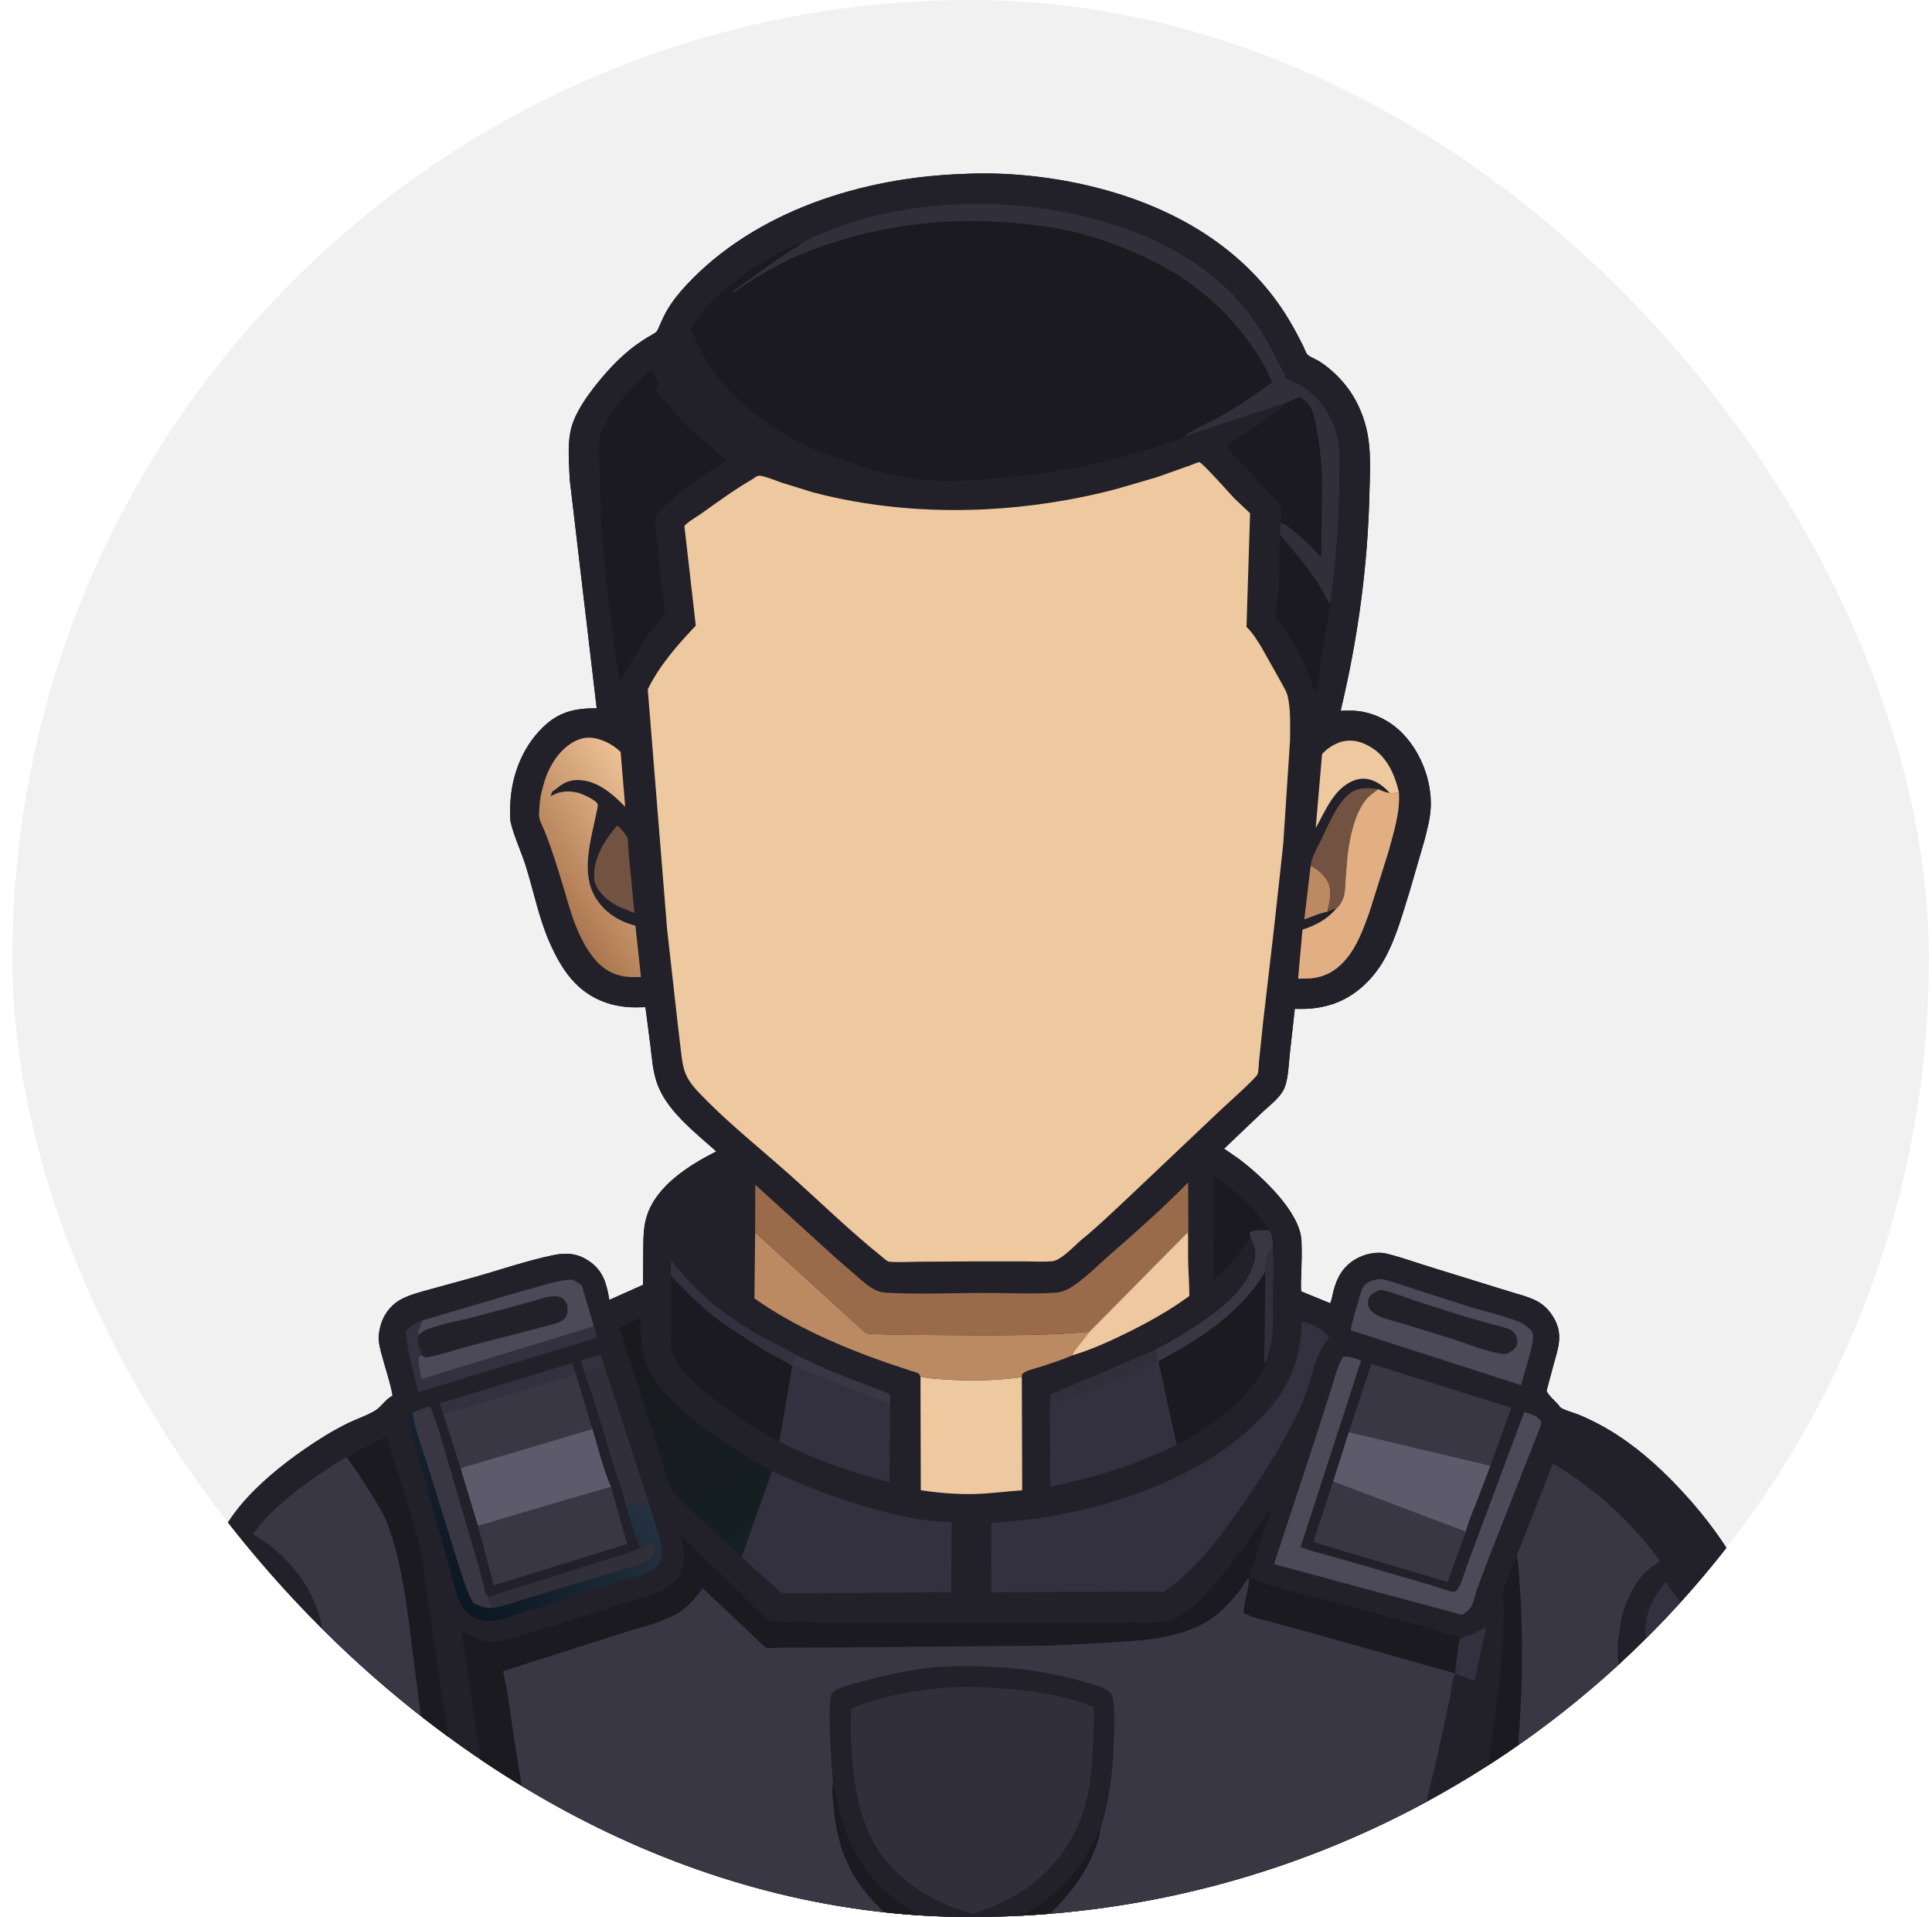 <svg width="125" height="124" viewBox="0 0 125 124" fill="none" xmlns="http://www.w3.org/2000/svg">
<g clip-path="url(#clip0_15_194)">
<rect x="0.8" width="124" height="124" rx="62" fill="#F1F1F1"/>
<path fill-rule="evenodd" clip-rule="evenodd" d="M62.289 11.253C64.972 11.113 67.812 11.397 70.427 12.012C75.25 13.146 79.753 15.498 82.682 19.595C83.32 20.487 83.832 21.412 84.32 22.392C84.386 22.525 84.49 22.83 84.587 22.93C84.752 23.098 85.159 23.244 85.375 23.383C86.224 23.931 87.005 24.728 87.531 25.59C88.047 26.435 88.366 27.34 88.522 28.316C88.705 29.457 88.63 30.739 88.603 31.893C88.492 36.675 87.849 41.322 86.74 45.974L87.428 45.965C88.707 45.99 89.934 46.575 90.81 47.509C91.954 48.729 92.634 50.515 92.569 52.188C92.54 52.929 92.348 53.62 92.167 54.335L91.2 57.665C90.761 59.055 90.377 60.492 89.706 61.793C89.316 62.549 88.82 63.215 88.188 63.785C86.917 64.932 85.459 65.328 83.775 65.254L83.446 68.194C83.364 68.899 83.358 69.99 82.992 70.595C82.69 71.093 82.122 71.526 81.697 71.922L79.199 74.302L80.153 74.96C81.594 76.05 84.113 78.37 84.204 80.252C84.239 80.969 84.21 81.693 84.193 82.411C84.185 82.778 84.143 83.171 84.192 83.534L86.06 84.298C86.175 84.075 86.207 83.771 86.269 83.527C86.488 82.662 86.883 81.945 87.664 81.473C88.265 81.109 89.057 80.929 89.746 81.099C90.759 81.349 91.762 81.725 92.764 82.024L97.535 83.502C98.155 83.703 98.858 83.853 99.433 84.157C99.898 84.403 100.25 84.772 100.515 85.221C101.144 86.286 100.834 87.144 100.525 88.24L100.063 89.957C100.153 90.26 100.716 90.695 100.928 91.003C101.041 91.167 101.903 91.41 102.135 91.505C102.593 91.693 103.038 91.908 103.475 92.139C105.156 93.027 106.719 94.307 108.055 95.654C109.413 97.022 110.701 98.559 111.742 100.186C113.456 102.865 114.705 105.937 115.625 108.975C116.626 112.282 117.269 115.738 117.671 119.167C117.754 119.881 117.907 120.667 117.835 121.384C117.81 121.627 117.714 121.861 117.595 122.072C117.23 122.717 116.643 123.15 115.928 123.326L115.841 123.347L115.862 125.816C115.864 126.191 115.935 126.683 115.756 127.02C115.609 127.156 115.488 127.245 115.282 127.266C114.832 127.313 114.328 127.261 113.871 127.261L110.765 127.26L100.408 127.274L64.055 127.265L10.819 127.304C10.498 127.306 10.161 127.368 9.923 127.114C9.838 127.023 9.764 126.9 9.743 126.777C9.681 126.407 9.723 125.984 9.729 125.608L9.767 123.448C9.676 123.368 9.719 123.394 9.611 123.344C8.999 123.06 8.451 122.66 8.1 122.067C7.934 121.788 7.839 121.47 7.821 121.145C7.788 120.55 7.92 119.895 7.984 119.3C8.28 116.514 8.705 113.724 9.397 111.006C10.349 107.262 11.735 103.778 13.613 100.404C14.195 99.358 14.772 98.323 15.54 97.399C16.701 96.002 18.24 94.749 19.727 93.723C20.627 93.103 21.55 92.527 22.533 92.047C23.092 91.775 23.748 91.565 24.271 91.245C24.668 91.003 24.904 90.565 25.335 90.314L25.399 90.278C25.256 89.436 24.959 88.593 24.735 87.768C24.617 87.332 24.452 86.78 24.51 86.329L24.523 86.243C24.583 85.793 24.714 85.367 24.959 84.981C25.219 84.573 25.574 84.235 26.006 84.016C26.584 83.723 27.268 83.556 27.889 83.383L30.676 82.618C32.371 82.14 34.096 81.539 35.819 81.184C36.676 81.007 37.383 81.075 38.122 81.581C39.044 82.212 39.249 83.053 39.425 84.083L41.604 83.109L41.62 80.871C41.628 80.127 41.62 79.392 41.845 78.674C42.47 76.684 44.591 75.372 46.343 74.477C44.958 73.234 43.045 71.787 42.473 69.951L42.438 69.835C42.226 69.143 42.175 68.385 42.086 67.669L41.76 65.15L41.141 65.161C39.663 65.168 38.281 64.676 37.233 63.614C36.491 62.861 35.976 61.908 35.554 60.949C34.87 59.398 34.522 57.614 34.009 55.99C33.722 55.081 33.279 54.153 33.053 53.239C32.986 52.972 33.006 52.646 33.007 52.368C33.014 50.404 33.689 48.457 35.105 47.064C36.146 46.041 37.184 45.81 38.606 45.815L36.861 31.006C36.823 30.04 36.719 28.911 36.898 27.964C37.094 26.933 37.758 25.937 38.386 25.12C39.093 24.202 39.869 23.342 40.77 22.608C41.123 22.321 41.501 22.068 41.884 21.824C42.05 21.719 42.33 21.595 42.466 21.462C42.562 21.368 42.644 21.13 42.701 21.004C42.845 20.689 42.981 20.369 43.158 20.071C43.504 19.485 43.926 18.957 44.389 18.46C48.89 13.62 55.846 11.473 62.29 11.253L62.289 11.253Z" fill="#222029"/>
<path d="M62.289 11.253C64.972 11.113 67.812 11.397 70.427 12.012C75.25 13.146 79.753 15.498 82.682 19.595C83.32 20.487 83.832 21.412 84.32 22.392C84.386 22.525 84.49 22.83 84.587 22.93C84.752 23.098 85.159 23.244 85.375 23.383C86.224 23.931 87.005 24.728 87.531 25.59C88.047 26.435 88.366 27.34 88.522 28.316C88.705 29.457 88.63 30.739 88.603 31.893C88.492 36.675 87.849 41.322 86.74 45.974L87.428 45.965C88.707 45.99 89.934 46.575 90.81 47.509C91.954 48.729 92.634 50.515 92.569 52.188C92.54 52.929 92.348 53.62 92.167 54.335L91.2 57.665C90.761 59.055 90.377 60.492 89.706 61.793C89.316 62.549 88.82 63.215 88.188 63.785C86.917 64.932 85.459 65.328 83.775 65.254L83.446 68.194C83.364 68.899 83.358 69.99 82.992 70.595C82.69 71.093 82.122 71.526 81.697 71.922L79.199 74.302L80.153 74.96C81.594 76.05 84.113 78.37 84.204 80.252C84.239 80.969 84.21 81.693 84.193 82.411C84.185 82.778 84.143 83.171 84.192 83.534L86.06 84.298C86.175 84.075 86.207 83.771 86.269 83.527C86.488 82.662 86.883 81.945 87.664 81.473C88.265 81.109 89.057 80.929 89.746 81.099C90.759 81.349 91.762 81.725 92.764 82.024L97.535 83.502C98.155 83.703 98.858 83.853 99.433 84.157C99.898 84.403 100.25 84.772 100.515 85.221C101.144 86.286 100.834 87.144 100.525 88.24L100.063 89.957C100.153 90.26 100.716 90.695 100.928 91.003C101.041 91.167 101.903 91.41 102.135 91.505C102.593 91.693 103.038 91.908 103.475 92.139C105.156 93.027 106.719 94.307 108.055 95.654C109.413 97.022 110.701 98.559 111.742 100.186C113.456 102.865 114.705 105.937 115.625 108.975C116.626 112.282 117.269 115.738 117.671 119.167C117.754 119.881 117.907 120.667 117.835 121.384C117.81 121.627 117.714 121.861 117.595 122.072C117.23 122.717 116.643 123.15 115.928 123.326L115.841 123.347L115.862 125.816C115.864 126.191 115.935 126.683 115.756 127.02C115.609 127.156 115.488 127.245 115.282 127.266C114.832 127.313 114.328 127.261 113.871 127.261L110.765 127.26L100.408 127.274L64.055 127.265L10.819 127.304C10.498 127.306 10.161 127.368 9.923 127.114C9.838 127.023 9.764 126.9 9.743 126.777C9.681 126.407 9.723 125.984 9.729 125.608L9.767 123.448C9.676 123.368 9.719 123.394 9.611 123.344C8.999 123.06 8.451 122.66 8.1 122.067C7.934 121.788 7.839 121.47 7.821 121.145C7.788 120.55 7.92 119.895 7.984 119.3C8.28 116.514 8.705 113.724 9.397 111.006C10.349 107.262 11.735 103.778 13.613 100.404C14.195 99.358 14.772 98.323 15.54 97.399C16.701 96.002 18.24 94.749 19.727 93.723C20.627 93.103 21.55 92.527 22.533 92.047C23.092 91.775 23.748 91.565 24.271 91.245C24.668 91.003 24.904 90.565 25.335 90.314L25.399 90.278C25.256 89.436 24.959 88.593 24.735 87.768C24.617 87.332 24.452 86.78 24.51 86.329L24.523 86.243C24.583 85.793 24.714 85.367 24.959 84.981C25.219 84.573 25.574 84.235 26.006 84.016C26.584 83.723 27.268 83.556 27.889 83.383L30.676 82.618C32.371 82.14 34.096 81.539 35.819 81.184C36.676 81.007 37.383 81.075 38.122 81.581C39.044 82.212 39.249 83.053 39.425 84.083L41.604 83.109L41.62 80.871C41.628 80.127 41.62 79.392 41.845 78.674C42.47 76.684 44.591 75.372 46.343 74.477C44.958 73.234 43.045 71.787 42.473 69.951L42.438 69.835C42.226 69.143 42.175 68.385 42.086 67.669L41.76 65.15L41.141 65.161C39.663 65.168 38.281 64.676 37.233 63.614C36.491 62.861 35.976 61.908 35.554 60.949C34.87 59.398 34.522 57.614 34.009 55.99C33.722 55.081 33.279 54.153 33.053 53.239C32.986 52.972 33.006 52.646 33.007 52.368C33.014 50.404 33.689 48.457 35.105 47.064C36.146 46.041 37.184 45.81 38.606 45.815L36.861 31.006C36.823 30.04 36.719 28.911 36.898 27.964C37.094 26.933 37.758 25.937 38.386 25.12C39.093 24.202 39.869 23.342 40.77 22.608C41.123 22.321 41.501 22.068 41.884 21.824C42.05 21.719 42.33 21.595 42.466 21.462C42.562 21.368 42.644 21.13 42.701 21.004C42.845 20.689 42.981 20.369 43.158 20.071C43.504 19.485 43.926 18.957 44.389 18.46C48.89 13.62 55.846 11.473 62.29 11.253L62.289 11.253Z" fill="#222029"/>
<path d="M110.483 101.974L110.905 102.644C110.257 102.991 109.842 103.335 109.347 103.879L109.264 103.664C109.284 103.449 109.516 103.258 109.651 103.1C109.949 102.753 110.281 102.386 110.483 101.974Z" fill="#37363A"/>
<path d="M37.826 88.842L37.571 87.995L38.865 87.629L39.1 88.393C38.66 88.516 38.231 88.625 37.826 88.842Z" fill="#33313F"/>
<path d="M81.865 82.252C81.888 81.868 81.864 81.375 82.069 81.04L82.111 80.975C82.19 80.853 82.216 80.802 82.351 80.741C82.422 81.796 82.369 82.879 82.359 83.938C82.348 84.97 82.44 86.149 82.189 87.15L81.839 88.255C81.732 87.723 81.817 87.03 81.819 86.48L81.865 82.252Z" fill="#312F3A"/>
<path d="M15.676 105.358L16.205 105.926L14.747 111.448L14.102 111.403L15.676 105.358Z" fill="#33313F"/>
<path d="M84.797 56.013C85.188 56.139 85.716 56.652 85.901 57.012C86.228 57.65 86.018 58.332 85.882 58.977C85.394 59.052 84.864 59.312 84.389 59.469L84.797 56.013Z" fill="#BB8A62"/>
<path d="M11.953 111.102C11.778 111.083 11.634 111.053 11.467 111C11.455 110.938 11.45 110.928 11.455 110.855C11.478 110.542 11.635 110.152 11.72 109.846C12.175 108.219 12.759 106.674 13.434 105.125C13.578 104.795 13.742 104.223 13.999 103.99L14.216 104.078C14.103 104.586 13.886 105.078 13.716 105.569L12.798 108.367L12.277 110.187C12.221 110.403 12.156 110.874 12.031 111.045C12.012 111.072 11.979 111.083 11.953 111.102Z" fill="#37363A"/>
<path d="M94.729 105.881C95.276 105.729 95.697 105.52 96.177 105.219L95.386 108.728L94.202 108.256L94.161 108.248C94.159 107.745 94.248 107.226 94.317 106.728C94.351 106.477 94.359 106.179 94.466 105.95L94.729 105.881Z" fill="#33313F"/>
<path d="M14.016 112.202C14.206 112.223 14.401 112.196 14.535 112.338L13.659 118.146C13.406 118.259 13.159 118.337 12.894 118.412L14.016 112.202Z" fill="#33313F"/>
<path d="M21.995 114.953L22.055 114.974C22.468 115.127 22.833 115.416 23.204 115.652C24.553 116.506 26.112 117.44 27.709 116.725L27.776 116.693L26.684 118.64L23.268 116.051C22.868 115.736 22.248 115.392 21.995 114.953Z" fill="#1B1A20"/>
<path d="M10.833 118.595L9.995 118.546C10.072 117.424 10.288 116.291 10.485 115.184C10.682 114.078 10.87 112.963 11.171 111.881C11.372 111.804 11.838 111.913 12.065 111.936L10.833 118.595Z" fill="#37363A"/>
<path d="M28.692 91.48L28.458 90.769L37.019 88.164L37.262 88.879L28.692 91.48Z" fill="#33313F"/>
<path d="M80.896 80.042C80.864 79.947 80.855 79.833 80.837 79.734C81.08 79.512 81.787 79.575 82.112 79.576C82.368 79.951 82.345 80.307 82.35 80.741C82.216 80.802 82.189 80.854 82.111 80.975L82.069 81.04C81.864 81.375 81.888 81.868 81.865 82.252C80.674 84.295 78.766 85.808 76.775 87.029L74.95 88.055L74.918 88.055C74.873 87.805 74.816 87.58 74.723 87.344C74.962 87.165 75.283 87.031 75.546 86.882L77.13 85.927C78.715 84.912 80.85 83.356 81.206 81.369C81.284 80.93 81.151 80.403 80.896 80.042Z" fill="#3A3745"/>
<path d="M39.924 53.406L39.988 53.435C40.112 53.518 40.543 54.028 40.595 54.174C40.663 54.365 40.633 54.759 40.657 54.973L41.052 59.054L39.992 58.635C39.742 58.492 39.505 58.346 39.283 58.161C38.878 57.823 38.467 57.34 38.441 56.787C38.38 55.499 39.121 54.338 39.924 53.406Z" fill="#725241"/>
<path d="M113 111.059L110.717 111.127L109.672 105.576L110.906 104.47L112.361 110.996L113 111.059Z" fill="#3A3745"/>
<path d="M113.855 118.584C113.284 118.544 112.732 118.449 112.182 118.29C111.959 117.865 111.922 117.144 111.822 116.66L110.879 112.241C111.412 112.157 111.996 112.186 112.539 112.154L113.855 118.584Z" fill="#3A3745"/>
<path d="M38.424 85.791L38.643 86.525L27.063 90.052C26.764 88.76 26.376 87.497 26.247 86.172C26.49 85.791 26.923 85.53 27.349 85.405C27.257 85.636 27.003 86.144 27.069 86.381L27.068 86.45C27.061 86.584 27.068 86.5 27.034 86.626C26.926 87.027 27.25 87.298 27.259 87.651L27.094 87.764C27.027 88.188 27.193 88.776 27.282 89.199L38.424 85.791L38.424 85.791Z" fill="#33313F"/>
<path d="M84.797 56.013L84.801 55.963C84.901 55.329 85.207 54.888 85.477 54.325C85.942 53.359 86.518 51.905 87.414 51.262C87.905 50.909 88.602 50.96 89.171 51.045C88.9 51.255 88.582 51.47 88.366 51.739C87.645 52.633 87.327 54.182 87.19 55.294L87.064 56.772C87.02 57.523 87.076 58.189 86.479 58.753L86.447 58.775C86.242 58.802 86.068 58.893 85.882 58.977C86.018 58.332 86.228 57.65 85.901 57.013C85.716 56.652 85.188 56.139 84.797 56.013Z" fill="#725241"/>
<path d="M80.896 80.042C80.251 81.072 79.453 82.049 78.485 82.791L78.558 76.045C79.933 77.05 81.221 78.107 82.112 79.576C81.787 79.575 81.08 79.512 80.837 79.734C80.855 79.833 80.864 79.947 80.896 80.042Z" fill="#1B1A20"/>
<path d="M37.826 88.842C38.231 88.626 38.66 88.516 39.1 88.393L41.938 97.057L40.476 97.38C40.34 96.502 39.925 95.539 39.666 94.684C39.077 92.743 38.54 90.741 37.826 88.842Z" fill="#312F3A"/>
<path d="M12.065 111.935L14.016 112.202L12.894 118.412L10.833 118.595L12.065 111.935Z" fill="#3A3745"/>
<path d="M89.907 51.284C89.7 51.058 89.464 50.841 89.202 50.679C88.778 50.417 88.296 50.288 87.803 50.421C86.381 50.806 85.775 52.412 85.127 53.564L85.536 48.784C85.822 48.431 86.356 48.102 86.788 47.982C87.479 47.791 88.095 47.969 88.692 48.328C89.744 48.958 90.241 50.098 90.508 51.238L90.41 51.254C90.293 51.273 90.187 51.307 90.075 51.346L89.907 51.284Z" fill="#EEC89E"/>
<path d="M14.216 104.078L15.676 105.357L14.102 111.402L11.953 111.101C11.979 111.083 12.013 111.071 12.031 111.045C12.156 110.873 12.221 110.402 12.277 110.187L12.798 108.367L13.716 105.569C13.886 105.077 14.103 104.585 14.216 104.078Z" fill="#3A3745"/>
<path d="M82.817 34.579C83.776 35.734 84.76 36.845 85.534 38.14C85.649 38.333 85.837 38.827 85.979 38.96C85.999 38.979 86.028 38.98 86.053 38.991L86.1 38.962L85.386 43.134C85.309 43.594 85.286 44.4 85.069 44.797C84.695 43.722 84.322 42.645 83.744 41.66C83.482 41.213 83.176 40.789 82.87 40.372C82.784 40.255 82.544 40.011 82.502 39.885C82.487 39.839 82.554 39.579 82.563 39.52L82.687 38.524C82.8 37.209 82.738 35.893 82.817 34.579Z" fill="#1B1A20"/>
<path d="M105.887 125.174L100.902 125.183L99.492 119.674L101.526 117.463C101.989 118.547 102.651 119.584 103.227 120.612C104.083 122.141 104.911 123.719 105.887 125.174Z" fill="#1B1A20"/>
<path d="M29.457 115.586C29.642 115.968 29.666 116.519 29.725 116.937L30.063 119.436L30.85 125.185L27.441 125.213L26.034 125.19L27.226 119.862L27.253 119.785C27.431 119.262 27.747 118.757 28.014 118.274L29.457 115.586Z" fill="#1B1A20"/>
<path d="M23.733 117.505L25.964 119.669L24.351 125.211L17.561 125.169C18.141 124.806 18.745 124.496 19.303 124.096C20.719 123.083 21.922 121.563 22.695 120.006C23.097 119.194 23.385 118.34 23.733 117.505Z" fill="#1B1A20"/>
<path d="M89.171 51.045C89.4 51.145 89.656 51.273 89.907 51.284L90.075 51.346C90.187 51.307 90.293 51.273 90.41 51.254L90.508 51.238C90.606 52.534 90.159 53.888 89.823 55.13L88.593 59.032C88.209 60.087 87.819 61.188 87.082 62.055C86.454 62.793 85.717 63.224 84.737 63.291L83.986 63.307L84.271 60.129C85.107 59.872 85.881 59.458 86.447 58.775L86.479 58.753C87.076 58.189 87.02 57.523 87.064 56.771L87.19 55.294C87.327 54.182 87.645 52.633 88.366 51.739C88.582 51.47 88.9 51.255 89.171 51.045Z" fill="#E2AF82"/>
<path d="M28.692 91.48L37.262 88.879L38.329 92.436L31.733 94.396L30.407 94.786C30.214 94.843 29.967 94.89 29.81 95.014L28.692 91.48Z" fill="#3A3745"/>
<path d="M80.804 102.07C82.98 102.899 85.348 103.338 87.591 103.96L92.251 105.258C93.02 105.472 93.932 105.849 94.729 105.882L94.466 105.95C94.359 106.179 94.351 106.477 94.317 106.728C94.248 107.226 94.159 107.746 94.161 108.249L84.847 105.628L82.335 104.945C81.691 104.774 81.046 104.645 80.448 104.339C80.488 103.592 80.796 102.865 80.804 102.127L80.804 102.07Z" fill="#1B1A20"/>
<path d="M94.841 99.076L93.654 102.325C92.792 102.063 85.034 99.79 84.973 99.733L86.251 95.833L94.841 99.076Z" fill="#3A3745"/>
<path d="M29.81 95.014C29.967 94.89 30.214 94.842 30.407 94.785L31.733 94.396L38.329 92.436C38.715 93.654 39.015 95.013 39.533 96.175L34.766 97.569L32.286 98.302C31.849 98.428 31.367 98.607 30.918 98.67L29.81 95.014Z" fill="#5D5A6B"/>
<path d="M39.533 96.176L40.581 99.874L31.946 102.545L30.918 98.671C31.368 98.608 31.849 98.428 32.286 98.302L34.766 97.569L39.533 96.176Z" fill="#3A3745"/>
<path d="M87.27 92.632L96.429 94.802L95.528 97.182C95.282 97.798 95.001 98.431 94.841 99.075L86.251 95.832L87.27 92.632Z" fill="#5D5A6B"/>
<path d="M22.419 94.26C23.266 93.796 24.119 93.303 25.023 92.959L26.259 96.863L27.154 100.081C27.388 101.104 27.49 102.179 27.642 103.219L28.492 108.977L29.044 112.552L29.284 113.979C29.32 114.206 29.386 114.464 29.36 114.693C28.936 115.309 28.43 116.043 27.876 116.546C27.87 114.872 27.497 113.124 27.288 111.461L26.641 106.415C26.317 103.85 26.004 101.085 25.098 98.652C24.822 97.909 24.376 97.203 23.954 96.533C23.466 95.757 22.976 94.989 22.419 94.26Z" fill="#1B1A20"/>
<path d="M81.865 82.252L81.819 86.48C81.817 87.029 81.732 87.723 81.839 88.255C81.65 88.797 81.301 89.295 80.949 89.743C79.74 91.282 77.862 92.577 76.123 93.446L74.95 88.055L76.775 87.029C78.766 85.808 80.675 84.294 81.865 82.252Z" fill="#1B1A20"/>
<path d="M27.349 85.406L32.424 83.904L34.965 83.179C35.643 82.992 36.318 82.791 37.026 82.771C37.243 82.881 37.443 82.99 37.641 83.132L38.424 85.792L27.282 89.199C27.193 88.776 27.027 88.189 27.094 87.764L27.259 87.651C27.25 87.299 26.926 87.028 27.034 86.627C27.068 86.501 27.061 86.585 27.068 86.451L27.069 86.382C27.002 86.145 27.257 85.636 27.349 85.406H27.349Z" fill="#4C4A59"/>
<path d="M27.069 86.382C27.238 86.191 27.383 86.09 27.621 85.997C28.597 85.616 29.707 85.442 30.72 85.173L34.13 84.262C34.666 84.118 35.312 83.859 35.868 83.84C36.089 83.833 36.329 83.911 36.492 84.063C36.703 84.262 36.728 84.539 36.715 84.813C36.704 85.04 36.641 85.195 36.474 85.347C36.242 85.558 35.862 85.632 35.565 85.712L34.108 86.095L30.392 87.06C29.46 87.306 28.508 87.643 27.561 87.816C27.445 87.771 27.359 87.725 27.259 87.651C27.25 87.298 26.926 87.027 27.034 86.627C27.068 86.501 27.061 86.585 27.068 86.45L27.069 86.382Z" fill="#222029"/>
<path d="M87.27 92.632L88.727 88.218L97.785 91.065L96.429 94.802L87.27 92.632Z" fill="#3A3745"/>
<path d="M107.764 102.33L107.8 102.381C108.234 102.999 108.676 103.54 109.056 104.198L108.626 104.739C108.559 104.83 108.436 104.984 108.398 105.09C108.266 105.461 108.448 106.244 108.51 106.635L109.84 113.609L110.393 116.361C110.526 117.014 110.646 117.707 110.88 118.332C111.028 118.726 111.251 119.084 111.604 119.325C111.877 119.51 112.225 119.613 112.541 119.701C113.636 120.008 114.706 120.006 115.813 119.779L115.943 121.213C115.64 121.46 115.439 121.577 115.047 121.617C113.334 121.791 111.36 121.235 110.023 120.138C109.76 119.923 109.349 119.597 109.235 119.271C109.016 118.648 108.933 117.911 108.8 117.262L108.019 113.447L107.265 109.77C106.966 108.432 106.591 107.051 106.469 105.683C106.359 104.456 106.99 103.243 107.764 102.33Z" fill="#33313F"/>
<path d="M15.319 103.131L15.366 103.073C15.544 102.852 15.682 102.628 15.821 102.381C16.425 102.767 16.967 103.219 17.517 103.677C17.837 103.942 18.187 104.316 18.578 104.469L18.631 104.527C18.826 104.835 19.078 105.688 18.993 106.023C18.216 109.061 17.697 112.177 17.207 115.274L16.86 117.638C16.804 118.052 16.778 118.488 16.686 118.894C16.602 119.266 16.441 119.573 16.186 119.857C15.086 121.079 12.711 121.664 11.126 121.693C10.631 121.701 10.242 121.612 9.883 121.268C9.681 120.87 9.873 120.128 9.961 119.702C10.194 119.655 10.653 119.881 10.912 119.919C11.698 120.034 12.841 119.845 13.575 119.545C14.104 119.329 14.44 119.039 14.658 118.513C14.891 117.952 14.986 117.282 15.075 116.684L15.409 114.421C15.74 112.333 16.137 110.283 16.696 108.243C16.951 107.31 17.199 106.39 17.567 105.493C16.972 104.509 16.224 103.822 15.319 103.131Z" fill="#3A3745"/>
<path d="M89.15 82.74L89.215 82.739C89.408 82.74 89.574 82.764 89.759 82.818L94.809 84.445C95.961 84.805 97.205 85.075 98.323 85.514C98.571 85.611 98.688 85.722 98.884 85.888C98.978 85.968 99.039 86.009 99.107 86.117C99.184 86.24 99.182 86.417 99.181 86.557C99.18 86.923 99.061 87.303 98.968 87.656L98.409 89.606L97.725 89.376L87.381 86.045C87.492 85.447 87.685 84.861 87.853 84.277C87.948 83.946 88.026 83.558 88.198 83.258C88.404 82.898 88.779 82.831 89.15 82.74Z" fill="#4C4A59"/>
<path d="M89.236 83.45C89.349 83.444 89.444 83.447 89.554 83.474C90.212 83.634 90.871 83.901 91.513 84.118L94.652 85.122L96.396 85.628C96.814 85.737 97.283 85.82 97.677 85.996C97.856 86.076 97.996 86.229 98.089 86.4C98.18 86.568 98.204 86.822 98.14 87.002C98.039 87.284 97.742 87.449 97.49 87.571C97.352 87.579 97.233 87.584 97.096 87.562C96.009 87.388 94.855 86.881 93.798 86.558L90.943 85.672C90.354 85.495 89.722 85.362 89.16 85.107C88.939 85.006 88.725 84.831 88.592 84.626C88.496 84.477 88.487 84.178 88.543 84.011C88.639 83.725 88.987 83.575 89.236 83.45Z" fill="#222029"/>
<path d="M35.1 51.022C35.348 49.889 35.977 48.696 36.982 48.063C37.175 47.943 37.363 47.857 37.581 47.792L37.65 47.771C38.288 47.595 39.021 47.85 39.56 48.179C39.779 48.313 39.965 48.462 40.154 48.638L40.45 52.184C39.613 51.335 38.606 50.441 37.327 50.456C36.758 50.463 36.371 50.702 35.947 51.052C35.869 51.116 35.825 51.163 35.731 51.194L35.627 51.478C35.741 51.462 35.69 51.479 35.794 51.422C36.284 51.156 36.849 51.144 37.389 51.276C37.636 51.336 38.563 51.738 38.664 52.009C38.709 52.132 38.604 52.499 38.575 52.642C38.236 54.333 37.562 56.443 38.514 58.028C39.107 59.015 40.016 59.592 41.111 59.875L41.469 63.196L40.822 63.203C39.936 63.17 39.185 62.827 38.584 62.167C38.072 61.604 37.706 60.934 37.4 60.241C37.008 59.353 36.756 58.408 36.479 57.48C36.111 56.248 35.717 54.963 35.239 53.77C35.084 53.384 34.846 53.029 34.874 52.6C34.908 52.067 34.938 51.534 35.1 51.022Z" fill="url(#paint0_linear_15_194)"/>
<path d="M47.985 100.705L44.863 97.809C44.441 97.407 43.899 96.979 43.557 96.508C43.248 96.08 43.082 95.297 42.921 94.79L41.987 91.857L40.062 85.858L41.472 85.242C41.475 85.859 41.447 86.504 41.532 87.116C41.655 87.999 42.054 88.82 42.579 89.532C43.263 90.458 44.126 91.233 45.02 91.953C46.548 93.182 48.233 94.225 49.958 95.157L47.985 100.705Z" fill="url(#paint1_linear_15_194)"/>
<path d="M59.555 89.036C60.02 89.176 60.545 89.183 61.03 89.219C62.701 89.345 64.451 89.305 66.113 89.08L66.136 96.397C65.114 96.47 64.108 96.609 63.08 96.638C61.921 96.671 60.721 96.565 59.575 96.399L59.555 89.036Z" fill="#EEC89E"/>
<path d="M26.68 91.369C27.04 91.241 27.465 91.037 27.841 90.989C28.352 92.199 28.681 93.52 29.057 94.779L30.817 100.782L31.282 102.476C31.327 102.647 31.377 103.033 31.47 103.165C31.503 103.211 31.552 103.244 31.593 103.283L33.49 102.693L38.812 101.014C39.666 100.74 40.578 100.513 41.398 100.153L40.476 97.379L41.938 97.056L42.437 98.73C42.676 99.503 43.078 100.38 42.654 101.155C42.546 101.351 42.378 101.495 42.179 101.594C41.638 101.861 41.031 102.034 40.457 102.22L37.736 103.063L32.435 104.738C32.051 104.853 31.563 104.899 31.168 104.8L31.103 104.782C30.924 104.739 30.742 104.697 30.587 104.591C30.339 104.423 29.926 104.045 29.805 103.77C29.523 103.126 29.358 102.347 29.156 101.668L27.547 95.906C27.159 94.496 26.584 93.036 26.337 91.6C26.431 91.457 26.529 91.44 26.68 91.369Z" fill="url(#paint2_linear_15_194)"/>
<path d="M41.398 100.153C41.684 100.024 41.99 99.841 42.304 99.892C42.354 100.209 42.342 100.441 42.144 100.713C42.017 100.885 41.831 100.98 41.638 101.062C40.964 101.347 40.219 101.539 39.518 101.753L35.788 102.872L33.532 103.564C32.997 103.73 32.467 103.917 31.913 104.002L31.838 104.014C31.74 103.777 31.646 103.534 31.593 103.283L33.489 102.693L38.812 101.014C39.666 100.741 40.578 100.513 41.398 100.153Z" fill="#312F3A"/>
<path d="M26.68 91.369C27.04 91.241 27.465 91.037 27.841 90.989C28.352 92.199 28.681 93.52 29.057 94.779L30.817 100.782L31.282 102.476C31.327 102.647 31.377 103.033 31.47 103.165C31.502 103.211 31.552 103.244 31.593 103.283C31.646 103.534 31.74 103.777 31.838 104.014C31.372 104.006 31.037 103.9 30.628 103.682C30.207 102.972 29.984 102.147 29.718 101.369L27.856 95.383C27.457 94.072 26.914 92.719 26.68 91.369Z" fill="#3A3745"/>
<path d="M74.723 87.343C74.816 87.58 74.873 87.804 74.918 88.054L74.95 88.055L76.123 93.446C73.521 94.762 70.796 95.571 67.954 96.177L67.949 92.299C67.948 91.61 67.898 90.879 67.98 90.195L74.723 87.343Z" fill="#33313F"/>
<path d="M74.723 87.343C74.816 87.58 74.873 87.804 74.918 88.054C72.713 89.195 70.427 89.987 68.075 90.76C67.974 90.596 67.991 90.386 67.98 90.195L74.723 87.343Z" fill="#312F3A"/>
<path d="M86.9 87.75C87.331 87.722 87.666 87.86 88.06 88.009L84.152 100.062C84.655 100.294 85.229 100.415 85.762 100.562L88.016 101.205L92.37 102.466L93.811 102.923C93.934 102.956 94.042 102.974 94.167 102.934C94.444 102.845 94.814 101.531 94.938 101.197L96.48 97.07L98.621 91.332L98.754 91.378C99.143 91.516 99.535 91.595 99.725 91.994C99.676 92.319 99.534 92.616 99.411 92.918L96.335 100.745L95.558 102.799C95.443 103.135 95.382 103.543 95.225 103.858C95.093 104.121 94.832 104.297 94.595 104.456L82.428 101.178L85.199 92.752L86.124 89.852C86.341 89.168 86.527 88.364 86.9 87.749L86.9 87.75Z" fill="#4C4A59"/>
<path d="M98.14 100.643C98.263 101.207 98.269 101.803 98.315 102.378C98.491 104.576 98.494 106.778 98.456 108.982L98.312 111.854C98.297 112.104 98.201 112.643 98.285 112.863C98.347 113.025 98.528 113.236 98.626 113.384L99.373 114.517L100.321 116.033C100.505 116.334 100.678 116.677 100.899 116.951L99.206 118.508L98.094 114.628C97.824 115.457 97.731 116.43 97.537 117.288C97.484 117.522 97.452 117.866 97.309 118.056L97.311 118.104C97.522 118.694 97.639 119.33 97.791 119.938L99.029 125.222L94.523 125.24L95.228 121.153L96.216 114.679C96.577 112.11 96.983 109.575 97.171 106.983C97.261 105.731 97.349 104.481 97.249 103.226C97.218 102.829 97.385 102.51 97.527 102.147L98.14 100.643Z" fill="#1B1A20"/>
<path d="M97.312 118.104C97.269 119.003 97.351 119.918 97.426 120.813L97.946 124.924L96.63 124.593L96.986 116.398C97.088 116.923 97.131 117.475 97.287 117.986L97.309 118.056L97.312 118.104Z" fill="#3A3745"/>
<path d="M48.857 79.726L48.914 79.769L55.949 86.164C56.134 86.308 56.409 86.287 56.633 86.294L58.211 86.341L63.465 86.372C65.81 86.371 68.16 86.356 70.497 86.142L69.754 87.087C69.616 87.263 69.447 87.438 69.397 87.661C68.684 87.977 67.921 88.211 67.18 88.454C66.876 88.553 66.312 88.657 66.125 88.906L66.113 89.08C64.451 89.306 62.701 89.345 61.03 89.22C60.545 89.183 60.02 89.177 59.555 89.036C59.537 88.993 59.473 88.87 59.438 88.846C59.339 88.776 59.087 88.722 58.966 88.68L57.388 88.155C54.389 87.106 51.423 85.819 48.812 83.991L48.857 79.726Z" fill="#BB8A62"/>
<path d="M49.958 95.157C52.622 96.407 55.415 97.396 58.288 98.047C58.792 98.161 59.31 98.254 59.822 98.318L60.983 98.433C61.157 98.446 61.413 98.426 61.57 98.503L61.547 102.986C60.645 102.998 50.692 103.087 50.582 103.036C50.375 102.939 50.115 102.646 49.941 102.491L47.985 100.706L49.958 95.157H49.958V95.157Z" fill="#33313F"/>
<path d="M42.178 23.93C42.364 24.25 42.537 24.579 42.623 24.94L42.428 25.182C42.679 25.588 43.027 25.965 43.336 26.33C44.436 27.628 45.719 28.73 47.059 29.77C45.6 30.644 44.137 31.622 42.924 32.821C42.791 32.952 42.485 33.22 42.431 33.397C42.344 33.683 42.436 34.197 42.461 34.496L42.767 37.559L42.93 39.017C42.954 39.204 43.027 39.469 43.015 39.652C43.008 39.771 41.957 41.015 41.794 41.235L40.129 44.026C39.905 43.159 39.838 42.234 39.704 41.35C39.153 37.735 38.858 34.096 38.795 30.441C38.783 29.736 38.701 28.933 38.825 28.24C38.905 27.794 39.186 27.348 39.428 26.968C40.145 25.845 41.076 24.691 42.178 23.93Z" fill="#1B1A20"/>
<path d="M43.41 82.507L43.411 81.54C44.042 82.275 44.66 83.008 45.369 83.671C46.445 84.675 47.765 85.585 49.039 86.323C49.824 86.778 50.736 87.144 51.481 87.645C53.424 88.632 55.406 89.327 57.426 90.116C57.536 90.159 57.55 90.136 57.591 90.269L57.592 90.825L57.547 95.876C55.091 95.256 52.67 94.414 50.421 93.24C49.279 92.783 48.136 91.927 47.143 91.21C46.285 90.591 45.402 89.985 44.681 89.205C44.252 88.741 43.663 88.107 43.47 87.498C43.339 87.085 43.412 86.437 43.409 86.001L43.41 82.507Z" fill="#33313F"/>
<path d="M51.481 87.645C53.423 88.632 55.406 89.327 57.426 90.116C57.536 90.159 57.55 90.136 57.591 90.269L57.592 90.825L51.268 88.329L51.481 87.645Z" fill="#3A3745"/>
<path d="M43.41 82.507C44.483 83.681 45.603 84.764 46.9 85.693L49.432 87.331L50.686 88.027C50.864 88.124 51.127 88.226 51.254 88.386L50.421 93.24C49.279 92.783 48.136 91.927 47.142 91.21C46.285 90.591 45.402 89.985 44.681 89.205C44.252 88.741 43.663 88.107 43.47 87.498C43.339 87.085 43.412 86.437 43.408 86.001L43.41 82.507Z" fill="#1B1A20"/>
<path fill-rule="evenodd" clip-rule="evenodd" d="M43.16 60.087L41.91 44.594C42.635 43.077 43.871 41.679 45.017 40.467L44.279 34.021C44.539 33.727 45.026 33.465 45.353 33.234C46.457 32.451 47.575 31.634 48.745 30.956C48.956 30.816 49.032 30.73 49.297 30.791C49.717 30.888 50.151 31.074 50.56 31.216L52.604 31.848C56.204 32.793 59.964 33.121 63.677 32.947C66.56 32.811 69.573 32.349 72.362 31.594L74.825 30.873L76.997 30.107C77.081 30.076 77.528 29.883 77.598 29.897C77.818 29.942 79.595 31.96 79.886 32.26L80.88 33.199L80.649 40.553L80.704 40.607C81.071 40.971 81.336 41.417 81.609 41.854L82.841 44.042C82.994 44.342 83.235 44.702 83.311 45.023C83.516 45.891 83.472 46.99 83.466 47.887L83.023 54.627L82.427 60.068L81.713 66.202L81.46 68.643C81.433 68.891 81.44 69.245 81.367 69.478C81.291 69.721 79.326 71.465 78.945 71.828L73.243 77.229C72.147 78.252 71.069 79.306 69.904 80.251C69.476 80.626 68.632 81.537 68.066 81.585C67.501 81.634 66.903 81.593 66.335 81.593L62.969 81.593L59.408 81.614C58.801 81.618 58.153 81.666 57.551 81.615C57.404 81.602 57.25 81.445 57.138 81.355C55.001 79.645 53.023 77.704 50.977 75.885C49.007 74.133 46.873 72.449 45.074 70.519C44.764 70.186 44.503 69.825 44.336 69.398C44.17 68.974 44.12 68.484 44.062 68.035L43.825 66.027L43.16 60.087H43.16Z" fill="#EEC89E"/>
<path d="M51.912 15.676C52.732 15.291 53.54 14.911 54.398 14.615C60.267 12.592 67.198 12.754 73.012 14.862C75.678 15.828 78.272 17.373 80.168 19.503C80.888 20.311 81.49 21.223 82.035 22.155L83.014 24.038C83.066 24.139 83.182 24.431 83.26 24.5C83.395 24.619 83.768 24.72 83.945 24.816C84.903 25.334 85.656 26.15 86.114 27.134C86.317 27.57 86.492 28.039 86.569 28.514C86.689 29.261 86.655 30.048 86.654 30.803C86.65 32.877 86.516 34.911 86.315 36.973C86.251 37.628 86.109 38.308 86.099 38.962L86.053 38.991C86.028 38.981 85.998 38.979 85.979 38.961C85.837 38.827 85.649 38.333 85.533 38.14C84.76 36.845 83.776 35.734 82.817 34.579L82.844 33.812C82.844 33.543 82.94 32.996 82.874 32.753C82.85 32.663 82.52 32.363 82.444 32.279L80.637 30.285C80.276 29.898 79.562 29.307 79.335 28.837C80.343 28.165 81.367 27.528 82.325 26.783C82.623 26.551 82.947 26.348 83.211 26.076L83.254 26.032L76.687 28.21C76.777 27.962 78.16 27.354 78.449 27.2C79.816 26.472 81.069 25.634 82.312 24.716L81.869 23.801L81.719 23.541C80.241 20.969 77.956 18.691 75.333 17.29C73.609 16.369 71.867 15.635 69.978 15.132C68.553 14.752 67.09 14.558 65.624 14.427C60.939 14.01 56.347 14.639 51.973 16.391C50.876 16.83 49.785 17.448 48.775 18.061L47.844 18.661C47.695 18.767 47.548 18.919 47.374 18.972C47.534 18.692 48.096 18.348 48.369 18.151C49.354 17.44 50.392 16.657 51.435 16.04C51.619 15.931 51.753 15.821 51.912 15.676Z" fill="#312F3A"/>
<path d="M83.254 26.032L84.105 25.67C84.301 25.846 84.646 26.066 84.774 26.291C84.975 26.645 85.058 27.118 85.139 27.513C85.361 28.587 85.479 29.657 85.541 30.751L85.487 36.062C84.981 35.461 84.411 34.937 83.809 34.434C83.54 34.209 83.182 33.91 82.844 33.812C82.844 33.543 82.94 32.996 82.874 32.753C82.85 32.663 82.52 32.363 82.444 32.279L80.637 30.285C80.276 29.898 79.562 29.307 79.335 28.837C80.343 28.165 81.367 27.528 82.326 26.783C82.624 26.551 82.947 26.348 83.211 26.076L83.254 26.032Z" fill="#1B1A20"/>
<path d="M48.857 79.725L48.867 76.633L54.018 81.319L55.568 82.666C55.904 82.949 56.255 83.263 56.653 83.453C56.878 83.56 57.107 83.6 57.353 83.615C59.379 83.735 61.457 83.638 63.489 83.632C65.07 83.627 66.704 83.718 68.278 83.617C68.669 83.592 69.023 83.447 69.35 83.238C70.19 82.701 70.978 81.892 71.729 81.234C73.484 79.697 75.244 78.157 76.872 76.483L76.897 82.254L76.953 83.824C75.698 84.747 74.309 85.519 72.915 86.207C71.781 86.766 70.611 87.299 69.398 87.661C69.447 87.437 69.616 87.263 69.754 87.086L70.498 86.142C68.16 86.356 65.81 86.371 63.465 86.372L58.211 86.341L56.633 86.294C56.409 86.287 56.134 86.308 55.949 86.163L48.914 79.769L48.857 79.725Z" fill="#996B4B"/>
<path d="M70.497 86.142L76.827 79.74C76.879 79.978 76.85 80.254 76.851 80.5C76.854 81.058 76.835 81.626 76.889 82.181L76.897 82.254L76.953 83.824C75.698 84.747 74.309 85.519 72.915 86.207C71.781 86.766 70.611 87.299 69.397 87.661C69.447 87.438 69.616 87.263 69.754 87.087L70.497 86.142Z" fill="#EEC89E"/>
<path d="M84.229 85.476C85.055 85.678 85.454 85.875 86 86.536C85.407 87.152 85.216 87.837 84.962 88.629C84.675 89.522 84.419 90.479 84.006 91.322C82.923 93.535 81.564 95.683 80.143 97.694C79.255 98.951 78.343 100.203 77.258 101.3C76.785 101.778 76.294 102.243 75.748 102.637C75.626 102.724 75.425 102.901 75.289 102.95C75.188 102.987 74.934 102.952 74.811 102.952L73.386 102.958L65.811 102.989L64.131 103.003L64.139 98.5C68.439 98.272 72.96 97.193 76.788 95.21C78.293 94.43 79.733 93.502 80.962 92.327C81.601 91.717 82.229 91.08 82.735 90.353C83.756 88.887 84.189 87.241 84.229 85.476L84.229 85.476Z" fill="#33313F"/>
<path d="M37.196 125.245L32.766 125.292L29.861 105.478C30.613 105.881 31.444 106.336 32.325 106.165C33.147 106.006 33.965 105.722 34.763 105.473L38.6 104.27L41.426 103.383C41.91 103.23 42.428 103.109 42.88 102.875C43.283 102.666 43.658 102.311 43.906 101.934C44.44 101.118 44.245 100.245 44.048 99.354C44.121 99.354 44.077 99.346 44.159 99.434L47.66 102.833C48.358 103.496 49.039 104.257 49.804 104.834C50.023 104.999 57.706 104.946 58.525 104.947L70.379 104.95L73.351 104.941C73.977 104.945 74.656 105.011 75.272 104.914L75.362 104.899L75.449 104.885C77.615 104.512 80.906 99.44 82.18 97.625C82.118 98.156 81.849 98.749 81.678 99.26L80.805 102.07L80.746 102.126C80.547 102.324 80.401 102.626 80.229 102.854C79.786 103.44 79.262 104.013 78.685 104.47C76.719 106.029 73.966 106.113 71.568 106.261L68.058 106.445L62.247 106.496L53.347 106.576L50.537 106.582C50.262 106.583 49.828 106.638 49.569 106.575C49.452 106.547 49.115 106.179 49.006 106.076L45.46 102.731C45.007 103.343 44.517 103.969 43.848 104.357C42.779 104.977 41.4 105.276 40.228 105.649L32.549 108.1C32.875 109.462 33.022 110.876 33.237 112.259L34.258 118.633C34.448 119.89 34.481 121.343 34.918 122.537C35.265 123.487 35.942 124.349 36.764 124.932L37.196 125.245Z" fill="#1B1A20"/>
<path d="M22.419 94.26C22.976 94.99 23.466 95.757 23.954 96.534C24.376 97.204 24.822 97.909 25.098 98.652C26.004 101.086 26.317 103.851 26.641 106.415L27.288 111.462C27.497 113.125 27.87 114.872 27.876 116.546L27.776 116.693L27.709 116.725C26.112 117.44 24.553 116.507 23.204 115.652C22.833 115.417 22.469 115.127 22.055 114.974L21.995 114.953L21.053 114.279C21.815 115.422 22.751 116.55 23.733 117.505C23.385 118.34 23.097 119.194 22.694 120.006C21.922 121.563 20.719 123.083 19.303 124.096C18.745 124.496 18.141 124.806 17.561 125.169L11.677 125.184C11.613 125.014 11.628 124.721 11.651 124.54C11.694 124.2 11.681 123.837 11.686 123.494C13.173 123.42 14.706 122.965 16.022 122.277C16.909 121.814 17.659 121.162 18.094 120.244C18.369 119.663 18.468 119.015 18.572 118.386L18.99 115.566L20.321 108.421C20.479 107.717 20.57 106.997 20.784 106.308C20.857 105.84 20.889 105.374 20.771 104.91C20.142 102.421 18.536 100.544 16.371 99.235C17.431 97.735 19.091 96.442 20.591 95.414C21.179 95.011 21.781 94.581 22.419 94.26Z" fill="#3A3745"/>
<path d="M11.677 125.183C11.613 125.014 11.628 124.72 11.651 124.54C11.694 124.199 11.681 123.837 11.686 123.493C13.173 123.42 14.706 122.965 16.022 122.277C16.909 121.813 17.659 121.162 18.094 120.244C18.369 119.662 18.468 119.014 18.572 118.385L18.99 115.566L20.321 108.421C20.479 107.717 20.57 106.996 20.784 106.307C20.866 107.32 20.613 108.483 20.479 109.496L19.871 114.033C19.611 115.902 19.527 117.922 19.02 119.736C18.821 120.447 18.49 121.055 18.014 121.619C17.082 122.723 15.578 123.411 14.229 123.86C13.41 124.133 12.605 124.285 11.761 124.452C11.74 124.457 11.712 124.449 11.696 124.465C11.682 124.481 11.691 125.09 11.677 125.183Z" fill="#1B1A20"/>
<path d="M100.473 94.662C103.212 96.305 105.525 98.407 107.414 100.989L107.024 101.239C105.944 101.898 105.195 103.478 104.907 104.672L104.748 105.655C104.745 106.044 104.723 106.463 104.781 106.848C104.922 107.785 105.216 108.732 105.413 109.663L106.571 115.083C106.896 116.562 107.079 118.172 107.573 119.601C107.766 120.16 108.103 120.72 108.518 121.145C109.697 122.354 111.517 123.041 113.152 123.319C113.242 123.334 113.842 123.407 113.873 123.464C113.942 123.591 113.878 124.237 113.893 124.436L113.882 125.206L105.886 125.174C104.91 123.719 104.082 122.142 103.226 120.612C102.65 119.584 101.988 118.547 101.526 117.463L103.819 114.53C103.455 114.683 103.111 115.009 102.809 115.261L100.898 116.951C100.678 116.677 100.505 116.334 100.321 116.032L99.373 114.517L98.626 113.384C98.528 113.236 98.347 113.025 98.285 112.863C98.201 112.642 98.296 112.104 98.312 111.854L98.456 108.982C98.494 106.778 98.491 104.576 98.315 102.378C98.269 101.802 98.263 101.207 98.14 100.643L100.473 94.662V94.662Z" fill="#3A3745"/>
<path d="M113.893 124.436C113.491 124.26 112.934 124.228 112.5 124.118C111.214 123.79 110.07 123.219 108.995 122.45C108.542 122.125 108.097 121.7 107.781 121.239L107.72 121.147L107.654 121.051C107.36 120.614 107.143 120.137 107.003 119.63C106.499 117.813 106.291 115.849 105.941 113.993L105.308 110.673C105.095 109.629 104.847 108.562 104.725 107.504C104.66 106.939 104.64 106.214 104.749 105.655C104.745 106.044 104.723 106.463 104.781 106.848C104.922 107.786 105.216 108.732 105.414 109.664L106.572 115.083C106.896 116.563 107.079 118.172 107.573 119.601C107.767 120.16 108.103 120.721 108.518 121.146C109.698 122.354 111.517 123.042 113.152 123.319C113.243 123.334 113.842 123.407 113.873 123.464C113.942 123.591 113.879 124.237 113.893 124.436Z" fill="#1B1A20"/>
<path d="M51.912 15.676C51.753 15.821 51.619 15.931 51.435 16.04C50.392 16.657 49.354 17.44 48.369 18.151C48.096 18.348 47.534 18.692 47.374 18.972C47.548 18.919 47.695 18.767 47.844 18.661L48.775 18.061C49.785 17.448 50.876 16.83 51.973 16.391C56.347 14.639 60.939 14.01 65.624 14.427C67.09 14.558 68.553 14.752 69.978 15.132C71.867 15.635 73.609 16.369 75.333 17.29C77.956 18.691 80.241 20.969 81.72 23.541L81.869 23.801L82.312 24.716C81.069 25.634 79.816 26.472 78.449 27.2C78.161 27.354 76.777 27.962 76.687 28.21L76.542 28.291C76.106 28.49 75.601 28.622 75.147 28.782C71.952 29.903 68.626 30.52 65.265 30.861C63.473 31.043 61.653 31.18 59.852 31.045C58.406 30.937 56.969 30.57 55.594 30.12C54.285 29.692 52.986 29.236 51.749 28.626C49.166 27.351 46.996 25.489 45.511 23.009C45.178 22.453 44.983 21.833 44.691 21.257C45.367 20.04 46.326 19.153 47.411 18.3C48.78 17.223 50.279 16.294 51.912 15.676H51.912V15.676Z" fill="#1B1A20"/>
<path d="M37.196 125.245L36.764 124.932C35.943 124.349 35.266 123.487 34.918 122.537C34.481 121.343 34.449 119.89 34.258 118.633L33.237 112.259C33.022 110.876 32.875 109.462 32.549 108.099L40.228 105.649C41.4 105.276 42.779 104.977 43.848 104.357C44.517 103.968 45.007 103.343 45.46 102.731L49.006 106.076C49.115 106.179 49.452 106.547 49.569 106.575C49.828 106.638 50.262 106.582 50.537 106.582L53.348 106.576L62.247 106.496L68.058 106.445L71.568 106.26C73.967 106.113 76.719 106.029 78.686 104.47C79.262 104.013 79.786 103.44 80.229 102.854C80.401 102.626 80.547 102.324 80.746 102.126L80.805 102.07V102.127C80.796 102.865 80.489 103.592 80.448 104.339C81.046 104.645 81.691 104.773 82.335 104.944L84.847 105.628L94.161 108.248L94.203 108.256C94.147 108.312 94.131 108.32 94.093 108.402C93.928 108.758 93.902 109.388 93.817 109.794L92.925 113.88L90.219 125.234L66.235 125.238L58.993 125.243L37.197 125.245H37.196Z" fill="#3A3745"/>
<path d="M53.895 115.399C53.837 114.57 53.447 109.957 53.858 109.498C54.156 109.165 55.081 108.955 55.517 108.834C57.479 108.29 59.513 107.838 61.557 107.785C64.531 107.707 67.577 107.994 70.427 108.872C70.857 109.005 71.464 109.138 71.789 109.453C71.888 109.55 71.96 109.666 71.989 109.803C72.18 110.743 72.083 111.95 72.052 112.915C71.994 114.789 71.738 116.597 71.178 118.387C71.136 118.908 70.943 119.368 70.744 119.845C69.999 121.634 68.719 123.135 67.256 124.384L66.235 125.238L58.993 125.243C57.673 124.115 56.4 123.099 55.445 121.618C54.469 120.103 54.082 118.533 53.924 116.757C53.885 116.318 53.803 115.832 53.895 115.399Z" fill="#222029"/>
<path d="M53.895 115.399C54.106 116.095 54.201 116.815 54.416 117.514C54.709 118.469 55.074 119.443 55.595 120.299C56.508 121.801 57.964 123.097 59.512 123.916C60.301 124.333 61.124 124.646 61.976 124.912C62.244 124.996 62.516 125.119 62.797 125.141C63.032 125.16 63.288 125.09 63.511 125.022C66.017 124.256 68.515 122.641 69.998 120.455C70.447 119.794 70.739 119.047 71.178 118.387C71.136 118.908 70.943 119.368 70.744 119.845C69.999 121.634 68.719 123.135 67.256 124.384L66.235 125.238L58.993 125.243C57.673 124.115 56.4 123.099 55.445 121.618C54.469 120.103 54.082 118.533 53.924 116.757C53.885 116.318 53.803 115.832 53.895 115.399Z" fill="#1B1A20"/>
<path d="M61.365 109.153C62.359 109.077 63.379 109.122 64.373 109.186C66.535 109.326 68.768 109.61 70.786 110.431C70.713 112.857 70.779 115.702 69.805 117.96C68.693 120.537 66.675 122.364 64.086 123.391L62.963 123.802C60.861 123.241 59.014 122.242 57.545 120.613C56.058 118.964 55.524 116.955 55.249 114.807C55.069 113.396 55.008 111.943 55.078 110.521C57.064 109.708 59.233 109.308 61.365 109.153Z" fill="#312F3A"/>
</g>
<defs>
<linearGradient id="paint0_linear_15_194" x1="35.703" y1="58.027" x2="43.07" y2="53.01" gradientUnits="userSpaceOnUse">
<stop stop-color="#AB764F"/>
<stop offset="1" stop-color="#EDC195"/>
</linearGradient>
<linearGradient id="paint1_linear_15_194" x1="39.476" y1="86.441" x2="49.435" y2="99.286" gradientUnits="userSpaceOnUse">
<stop stop-color="#1A191D"/>
<stop offset="1" stop-color="#142023"/>
</linearGradient>
<linearGradient id="paint2_linear_15_194" x1="28.28" y1="101.957" x2="38.189" y2="93.106" gradientUnits="userSpaceOnUse">
<stop stop-color="#0B1722"/>
<stop offset="1" stop-color="#253241"/>
</linearGradient>
<clipPath id="clip0_15_194">
<rect x="0.8" width="124" height="124" rx="62" fill="white"/>
</clipPath>
</defs>
</svg>
